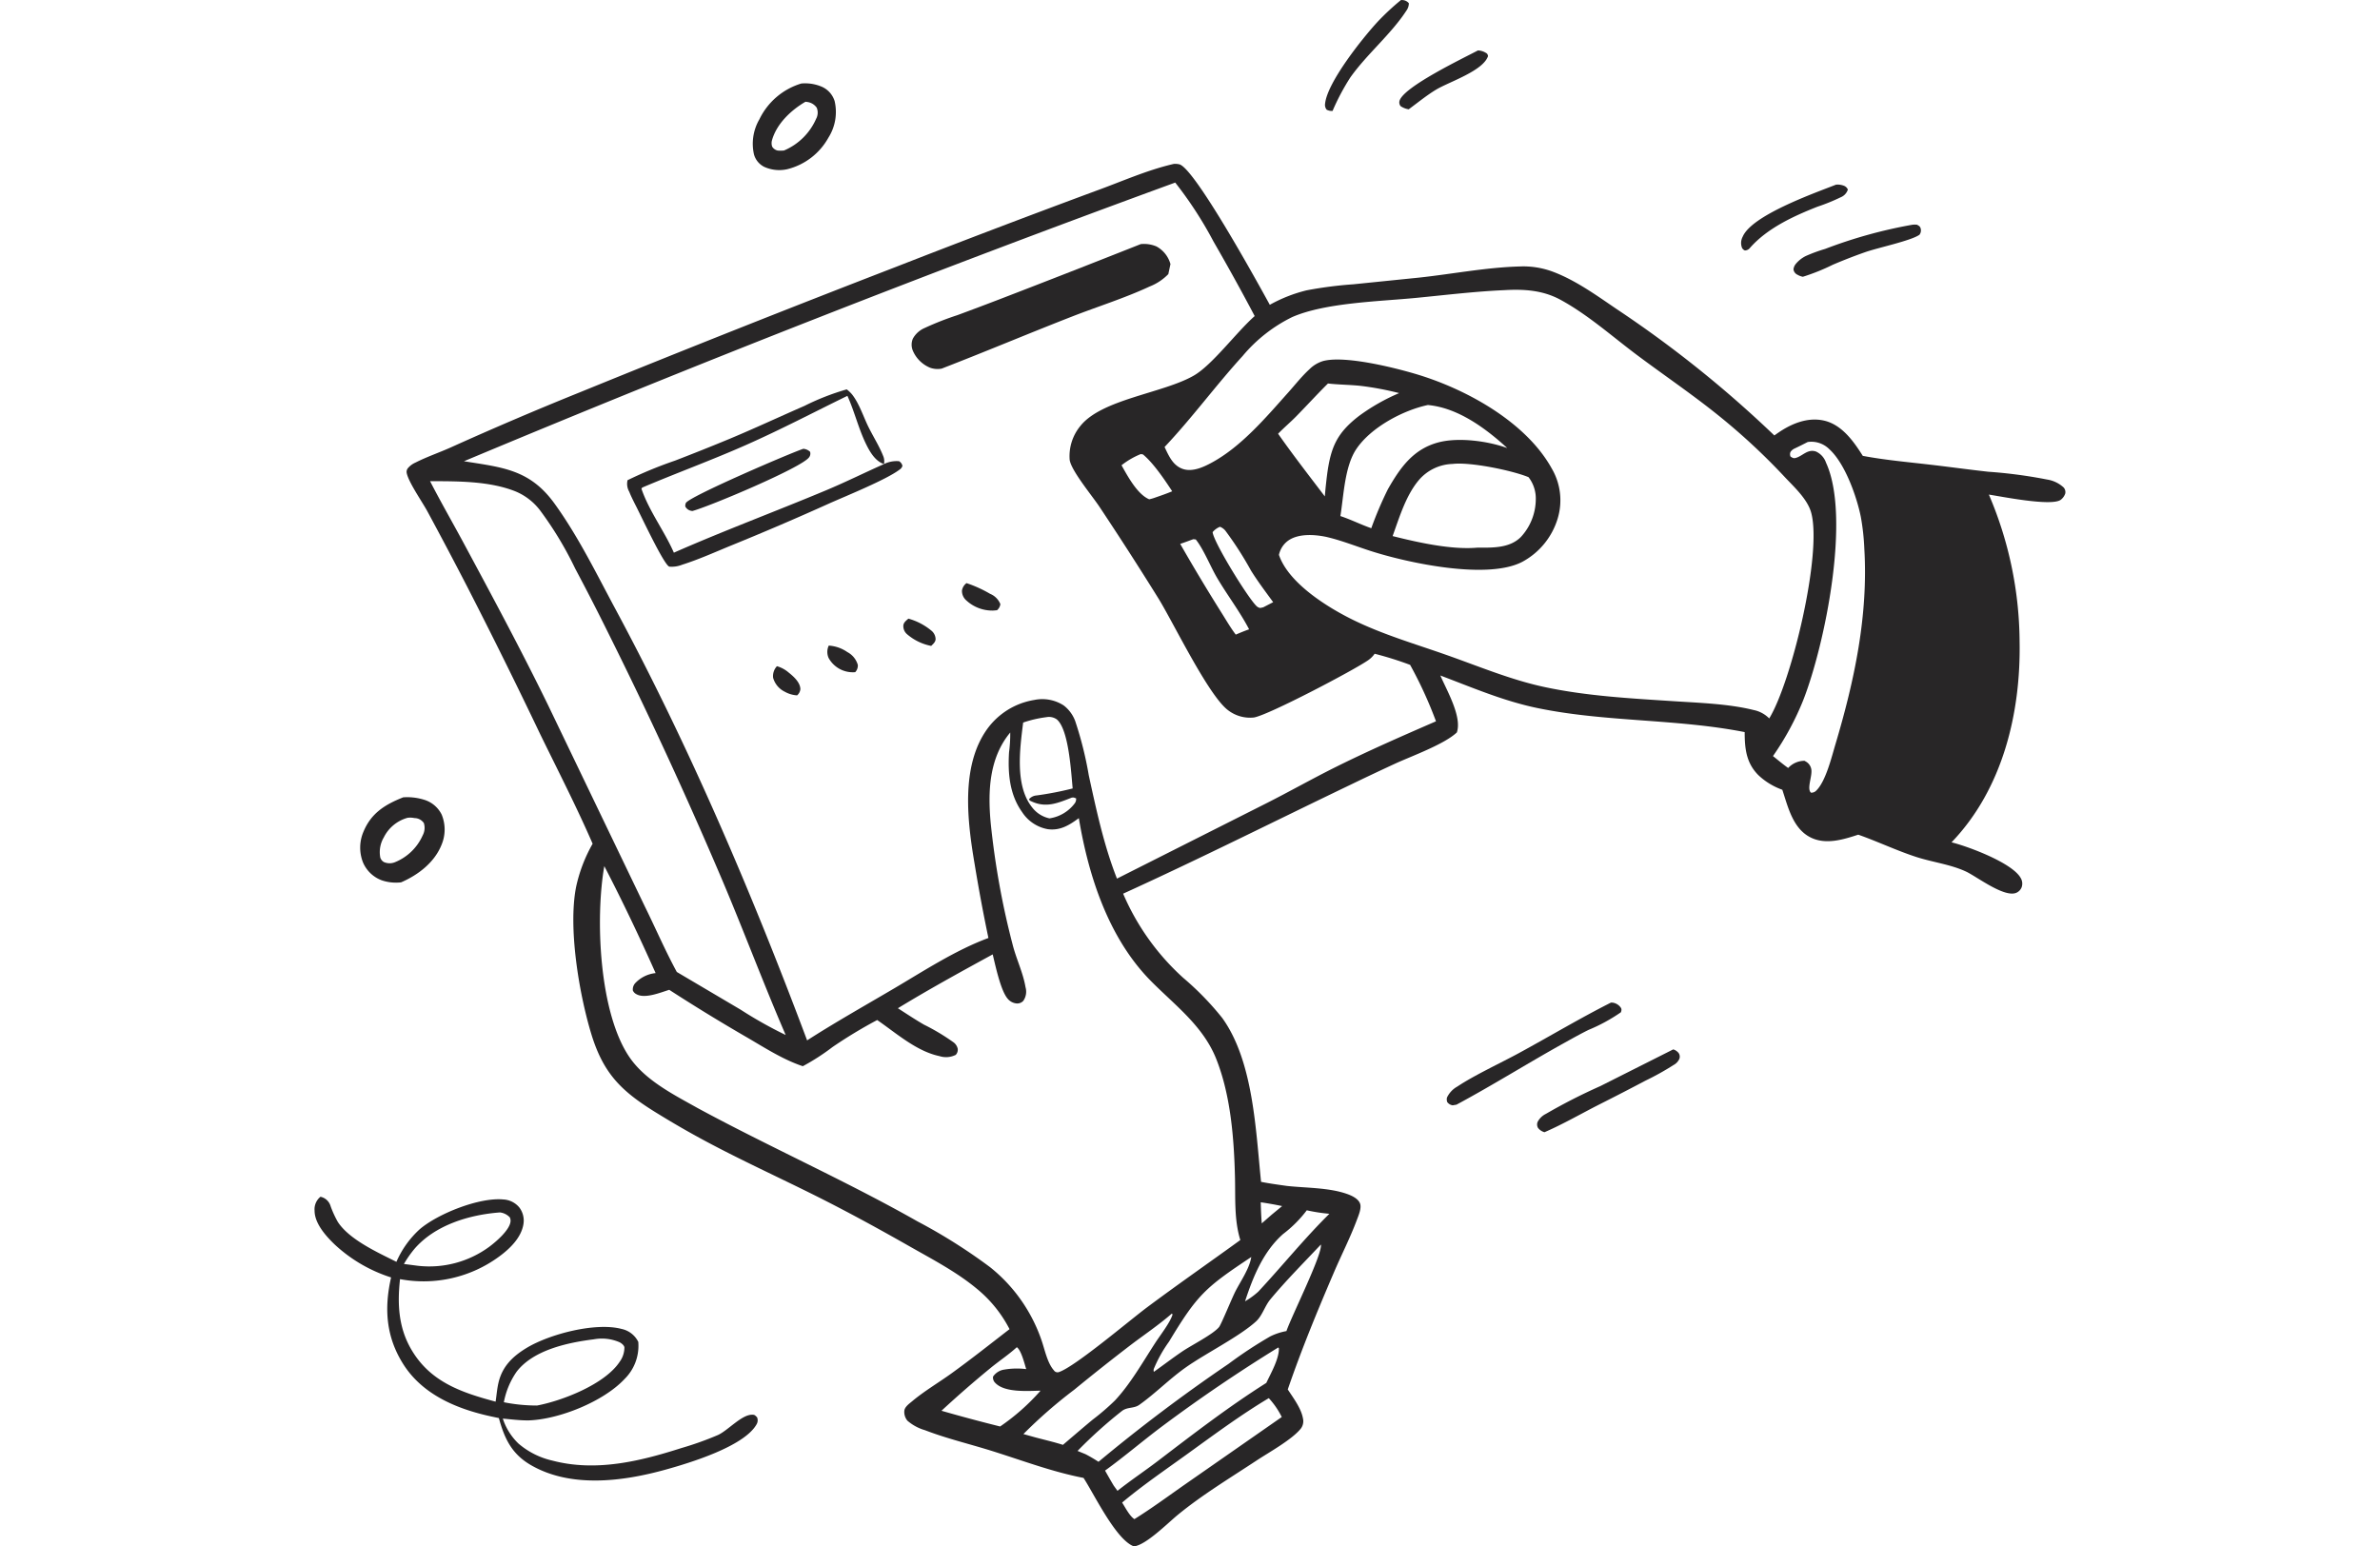 <svg xmlns="http://www.w3.org/2000/svg" xmlns:xlink="http://www.w3.org/1999/xlink" width="414" height="269" viewBox="0 0 414 269">
  <defs>
    <clipPath id="clip-path">
      <rect id="Rectangle_231" data-name="Rectangle 231" width="414" height="269" transform="translate(-13593 -6642)" fill="#fff"/>
    </clipPath>
  </defs>
  <g id="Mask_Group_34" data-name="Mask Group 34" transform="translate(13593 6642)" clip-path="url(#clip-path)">
    <g id="payment-arrangements" transform="translate(-13553.294 -6669.932)">
      <path id="Path_2158" data-name="Path 2158" d="M217.377,36.707a2.712,2.712,0,0,1,1.263.347c.374.21.4.24.5.63-.852,2.593-6.782,4.48-9.044,5.845-1.636.987-3.216,2.285-4.758,3.416a3.321,3.321,0,0,1-1.411-.553,1.033,1.033,0,0,1-.19-.91C204.416,43.035,214.8,38.077,217.377,36.707Z" fill="#282627"/>
      <path id="Path_2159" data-name="Path 2159" d="M279.666,60.055a3.024,3.024,0,0,1,1.289.158,1.232,1.232,0,0,1,.774.695,2.153,2.153,0,0,1-1.264,1.348,33.449,33.449,0,0,1-4.038,1.638c-4.2,1.66-8.687,3.722-11.716,7.147a1.145,1.145,0,0,1-.857.458c-.185-.007-.427-.263-.513-.4a2.3,2.3,0,0,1,.085-1.97C264.981,65.4,275.726,61.6,279.666,60.055Z" fill="#282627"/>
      <path id="Path_2160" data-name="Path 2160" d="M204,27.932c.063,0,.127,0,.191.009a1.527,1.527,0,0,1,1.174.561,2.237,2.237,0,0,1-.442,1.3c-2.678,4.107-6.857,7.534-9.754,11.624a39.435,39.435,0,0,0-3.078,5.807,1.93,1.93,0,0,1-1.028-.222,1.342,1.342,0,0,1-.269-1.059c.39-3.74,6.6-11.5,9.179-14.278A43.525,43.525,0,0,1,204,27.932Z" fill="#282627"/>
      <path id="Path_2161" data-name="Path 2161" d="M292.977,67.022a4.564,4.564,0,0,1,.777,0c.347.2.558.285.655.717a1.246,1.246,0,0,1-.222,1.026c-1.445,1.048-7.293,2.264-9.474,3.043q-2.85,1-5.625,2.187a35.7,35.7,0,0,1-5.184,2.082,2.83,2.83,0,0,1-.922-.345,1.208,1.208,0,0,1-.714-.945,1.817,1.817,0,0,1,.349-.877,5.315,5.315,0,0,1,1.783-1.437,26.983,26.983,0,0,1,3.366-1.236A82.566,82.566,0,0,1,292.977,67.022Z" fill="#282627"/>
      <path id="Path_2162" data-name="Path 2162" d="M251.355,210.478a1.946,1.946,0,0,1,.922.616,1.1,1.1,0,0,1,.146,1.019,2.247,2.247,0,0,1-1.005,1.076,46.667,46.667,0,0,1-4.9,2.73q-3.948,2.086-7.936,4.095c-3.194,1.616-6.341,3.45-9.623,4.873a2.154,2.154,0,0,1-1.126-.748,1.185,1.185,0,0,1-.059-1.069,3.238,3.238,0,0,1,1.432-1.376,98.438,98.438,0,0,1,9.457-4.826Z" fill="#282627"/>
      <path id="Path_2163" data-name="Path 2163" d="M240.52,202.336c.085,0,.17,0,.255.005a2.082,2.082,0,0,1,1.45.869c.2.3.115.494.031.806a29.775,29.775,0,0,1-5.647,3.076c-1.46.723-2.884,1.524-4.308,2.315-6.264,3.48-12.342,7.3-18.655,10.689l-.654.11a1.4,1.4,0,0,1-.949-.561,1.369,1.369,0,0,1-.046-.791,4.291,4.291,0,0,1,1.812-1.919c2.9-1.941,7.52-4.083,10.7-5.813C229.853,208.214,235.088,205.08,240.52,202.336Z" fill="#282627"/>
      <path id="Path_2164" data-name="Path 2164" d="M99.681,42.459a7.363,7.363,0,0,1,3.654.6,4.034,4.034,0,0,1,2.144,2.465,8.332,8.332,0,0,1-1.077,6.345,11.287,11.287,0,0,1-7.178,5.5,6.35,6.35,0,0,1-4.013-.421A3.449,3.449,0,0,1,91.45,54.8a8.429,8.429,0,0,1,.945-6.121A11.894,11.894,0,0,1,99.681,42.459Zm.724,3.173c-2.5,1.459-5.021,3.822-5.828,6.718a1.869,1.869,0,0,0,.034,1.088,1.49,1.49,0,0,0,.96.683,5.993,5.993,0,0,0,1.019,0l.062,0a10.614,10.614,0,0,0,5.61-5.528,2.252,2.252,0,0,0,.1-1.929,2.392,2.392,0,0,0-1.647-.993C100.613,45.656,100.509,45.647,100.405,45.632Z" fill="#282627"/>
      <path id="Path_2165" data-name="Path 2165" d="M30.434,166.631a9.915,9.915,0,0,1,3.619.416,5.025,5.025,0,0,1,3.07,2.587,6.809,6.809,0,0,1-.011,5.226c-1.227,3.1-4.071,5.268-7.043,6.558a7.631,7.631,0,0,1-3.368-.352,5.69,5.69,0,0,1-3.261-3.105,7.015,7.015,0,0,1,.115-5.43C24.9,169.341,27.324,167.863,30.434,166.631Zm.755,3.562a6.574,6.574,0,0,0-4.138,3.419,5.039,5.039,0,0,0-.609,3.476,1.354,1.354,0,0,0,.614.794,2.445,2.445,0,0,0,1.925.041,8.936,8.936,0,0,0,4.841-4.678,2.747,2.747,0,0,0,.2-2.142,2,2,0,0,0-1.63-.861A3.632,3.632,0,0,0,31.189,170.192Z" fill="#282627"/>
      <path id="Path_2166" data-name="Path 2166" d="M16.04,236.114a2.331,2.331,0,0,1,1.763,1.639,17.654,17.654,0,0,0,1.261,2.75c2.029,3.1,6.967,5.309,10.185,6.931a16.721,16.721,0,0,1,4.031-5.649c3.141-2.708,10.388-5.6,14.56-5.2a3.858,3.858,0,0,1,2.787,1.388q.114.15.213.311t.181.331q.082.17.147.347t.111.36a3.748,3.748,0,0,1,.113.744,3.7,3.7,0,0,1,0,.377,3.749,3.749,0,0,1-.037.375c-.352,2.376-2.349,4.316-4.2,5.672a22.194,22.194,0,0,1-17.277,3.954c-.472,4.279-.28,8.349,1.916,12.155,3.292,5.705,8.691,7.545,14.711,9.157.166-1.1.244-2.209.5-3.3.674-2.857,2.494-4.6,4.917-6.061,3.972-2.391,11.971-4.49,16.5-3.286a4.187,4.187,0,0,1,2.905,2.261l.013.262a8.091,8.091,0,0,1-2.375,6.156c-3.679,3.956-11.43,7.063-16.753,7.231-1.483.01-2.979-.183-4.455-.316a10.551,10.551,0,0,0,2.717,4.338,13.742,13.742,0,0,0,5.909,2.97c7.541,1.983,15.193.136,22.418-2.176a55.192,55.192,0,0,0,6.4-2.285c1.746-.812,4.056-3.494,5.884-3.521.516-.007.535.1.895.439A1.353,1.353,0,0,1,91.9,275.7c-2.162,3.858-11.69,6.736-15.865,7.892-7.389,2.044-16.4,3.232-23.362-.782-3.351-1.933-4.615-4.594-5.6-8.2q-.7-.143-1.4-.295c-5.912-1.291-11.863-3.767-15.228-9.079-3.012-4.756-3.346-9.7-2.121-15.088a25.932,25.932,0,0,1-9.785-5.706c-1.524-1.457-3.531-3.682-3.523-5.914A2.792,2.792,0,0,1,16.04,236.114Zm47.537,24.8c-4.484.564-10.488,1.825-13.419,5.637a13.759,13.759,0,0,0-2.218,5.308,29.237,29.237,0,0,0,5.774.571c4.381-.822,11.814-3.707,14.377-7.616a4.253,4.253,0,0,0,.82-2.5c-.051-.364-.5-.7-.8-.871A7.715,7.715,0,0,0,63.578,260.915ZM47.268,238.84c-5.314.391-11.3,2.182-14.888,6.35a19.108,19.108,0,0,0-1.825,2.616l2.4.312A17.632,17.632,0,0,0,45.423,244.8c1.153-.863,3.419-2.8,3.661-4.277a1.339,1.339,0,0,0-.11-.826A2.808,2.808,0,0,0,47.268,238.84Z" fill="#282627"/>
      <path id="Path_2167" data-name="Path 2167" d="M164.492,56.442a3.222,3.222,0,0,1,.955.078c2.711.714,13.872,21.047,15.728,24.434a25.711,25.711,0,0,1,6.394-2.515,69.6,69.6,0,0,1,8.116-1.051L207.2,76.216c5.775-.625,11.641-1.774,17.437-1.931a14.682,14.682,0,0,1,5.846.938c3.94,1.494,7.509,4.084,10.974,6.438q3.671,2.441,7.229,5.042t7,5.358q3.44,2.756,6.754,5.663t6.5,5.957q.313-.223.63-.441c2.279-1.572,5.054-2.755,7.879-2.171,3.174.655,5.258,3.591,6.876,6.163,3.714.7,7.491,1.046,11.243,1.477,3.516.4,7.026.89,10.541,1.281a83.054,83.054,0,0,1,10.29,1.361,5.466,5.466,0,0,1,2.868,1.383,1.217,1.217,0,0,1,.281,1.035,2.263,2.263,0,0,1-.823,1.131c-1.716,1.127-10.152-.581-12.466-.93a65.847,65.847,0,0,1,5.342,25.52c.235,12.5-2.957,25.727-11.837,34.969,2.834.7,10.587,3.567,12.035,6.217a1.9,1.9,0,0,1,.175,1.555,1.731,1.731,0,0,1-.855.965c-2.042,1.042-6.946-2.765-8.816-3.641-2.68-1.255-5.808-1.627-8.623-2.534-3.435-1.108-6.732-2.692-10.143-3.894-2.579.845-5.59,1.776-8.2.527-3.166-1.515-4-5.3-5.01-8.341a11.774,11.774,0,0,1-4.167-2.543c-2.126-2.132-2.375-4.654-2.379-7.486-11.876-2.337-24.107-1.724-35.97-4.165-5.936-1.221-11.324-3.549-16.967-5.681,1.1,2.575,3.8,7.165,2.872,9.9-2.186,2.069-7.823,4.1-10.72,5.426q-3.947,1.823-7.86,3.717c-13.146,6.309-26.2,12.868-39.473,18.911a41.962,41.962,0,0,0,10.436,14.626,50.2,50.2,0,0,1,6.8,6.991c5.42,7.515,5.83,19.521,6.755,28.51,1.5.3,3.005.5,4.515.714,3.306.359,7.192.279,10.332,1.355.83.284,2.05.81,2.376,1.715.288.8-.269,2.072-.555,2.837-1.145,3.067-2.668,6.043-3.96,9.056-2.892,6.741-5.683,13.494-8.061,20.438.952,1.463,2.337,3.284,2.64,5.03a2.112,2.112,0,0,1-.354,1.758c-1.521,1.923-5.537,4.138-7.7,5.565-4.607,3.041-9.439,5.955-13.713,9.459-1.758,1.441-5.535,5.259-7.635,5.485-3.121-1.136-6.892-9.028-8.763-11.909-5.448-1.051-10.717-3.057-16-4.709-3.857-1.206-7.815-2.138-11.591-3.594a8.073,8.073,0,0,1-3.042-1.647,2.36,2.36,0,0,1-.54-1.733c.071-.686.841-1.216,1.344-1.639,2.126-1.789,4.594-3.228,6.85-4.856,3.429-2.474,6.757-5.114,10.106-7.7a22.245,22.245,0,0,0-5.665-7.008c-3.528-2.94-7.724-5.12-11.7-7.382-5.494-3.125-11-6.136-16.658-8.957-6.31-3.144-12.718-6.067-18.936-9.4q-4.067-2.181-8-4.6c-6.377-3.875-9.676-6.9-11.86-14.216-2.081-6.965-3.968-18.215-2.589-25.312a26.362,26.362,0,0,1,2.887-7.566c-2.8-6.444-6.012-12.687-9.094-19q-6.165-12.925-12.7-25.666-3.413-6.616-6.956-13.164c-.89-1.639-3.245-5.006-3.587-6.639a1.017,1.017,0,0,1,.238-.9,3.6,3.6,0,0,1,1.284-.935c1.944-.993,4.166-1.745,6.173-2.65q11.112-5.013,22.418-9.571Q88.533,85.02,116.125,74.366q17.3-6.751,34.712-13.2C155.315,59.55,159.851,57.5,164.492,56.442Zm.231,3.25Q102.3,82.495,41,108.167c6.744,1.079,11.47,1.434,15.758,7.371,4.145,5.738,7.285,12.193,10.626,18.412,12.917,24.044,23.73,49.416,33.307,74.961,4.935-3.171,10.083-6.065,15.138-9.042,5.239-3.086,10.678-6.651,16.4-8.77q-1.332-6.345-2.379-12.743c-1.267-7.43-2.493-17.109,2.159-23.6q.181-.251.374-.493t.4-.474q.205-.232.421-.454t.442-.433q.227-.211.464-.41t.483-.387q.246-.188.5-.363t.518-.338q.263-.163.534-.312t.549-.285q.278-.136.563-.258t.574-.23q.29-.108.585-.2t.594-.172q.3-.079.6-.143t.608-.113a6.839,6.839,0,0,1,5.119.966,6.069,6.069,0,0,1,1.988,2.705,63.207,63.207,0,0,1,2.365,9.453c1.317,6.035,2.627,12.193,4.9,17.956L180.513,167.7c4.069-2.053,8.033-4.3,12.115-6.333,5.739-2.855,11.579-5.407,17.456-7.961a72.4,72.4,0,0,0-4.5-9.816,59.7,59.7,0,0,0-6.169-1.935,4.5,4.5,0,0,1-1.064,1.08c-2.385,1.7-17.462,9.625-19.945,10.009a6.282,6.282,0,0,1-4.505-1.277c-3.411-2.58-9.4-15.025-12.042-19.342q-5.012-8.067-10.273-15.973c-1.287-1.956-4.969-6.347-5.225-8.241a8.244,8.244,0,0,1,1.865-5.881c3.715-4.674,14.415-5.695,19.739-8.77,3.224-1.862,7.416-7.555,10.582-10.348q-3.453-6.544-7.156-12.95A67.854,67.854,0,0,0,164.724,59.692Zm-28.7,95.662c-3.692,4.453-3.909,10.271-3.392,15.791q.548,5.346,1.5,10.633t2.314,10.487c.626,2.478,1.821,4.891,2.239,7.4a2.775,2.775,0,0,1-.4,2.383,1.439,1.439,0,0,1-1.11.443,2.28,2.28,0,0,1-1.627-.867c-1.2-1.424-2.106-5.75-2.572-7.672-5.558,3.036-11.086,6.07-16.494,9.369,1.5.966,2.987,1.955,4.529,2.848a36.822,36.822,0,0,1,5.181,3.105,1.909,1.909,0,0,1,.7,1.1,1.3,1.3,0,0,1-.347,1.057,3.778,3.778,0,0,1-2.85.213c-3.986-.84-7.525-4.012-10.813-6.273a81.833,81.833,0,0,0-7.772,4.7,38.373,38.373,0,0,1-5.168,3.333c-3.387-1.128-6.537-3.156-9.606-4.951q-6.917-4-13.626-8.337c-1.512.463-4.22,1.6-5.7.766a1.317,1.317,0,0,1-.631-.649,1.643,1.643,0,0,1,.415-1.28,5.673,5.673,0,0,1,3.546-1.746c-2.788-6.257-5.773-12.531-8.924-18.609-1.6,9.057-.925,25.64,4.46,33.36,2.772,3.973,7.648,6.412,11.781,8.733,12.613,6.828,25.762,12.635,38.232,19.706a95.129,95.129,0,0,1,12.653,7.984q.385.308.758.629t.735.655q.362.334.712.681t.687.706q.337.359.661.73t.635.753q.311.382.608.775t.581.8q.283.4.552.816t.522.835q.254.422.492.853t.462.87q.223.439.431.886t.4.9q.191.454.367.914t.334.927c.555,1.6,1,3.905,2.13,5.184a.761.761,0,0,0,.991.275c2.866-1.045,12.192-8.953,15.167-11.176,5.358-4,10.867-7.825,16.282-11.752-1.077-3.463-.844-7.232-.928-10.821-.161-6.79-.735-14.308-3.253-20.661-2.295-5.79-7.179-9.331-11.4-13.608-7.332-7.425-10.832-18.215-12.51-28.3-1.658,1.218-3.256,2.22-5.42,1.917a6.736,6.736,0,0,1-4.429-2.944c-2.209-3.072-2.513-6.77-2.292-10.429A24.06,24.06,0,0,0,136.022,155.354Zm85.9-76.946c-5.116.226-10.25.853-15.347,1.348-6.381.62-15.739.82-21.5,3.33a26.369,26.369,0,0,0-8.621,6.766c-4.688,5.138-8.8,10.778-13.582,15.836.726,1.539,1.451,3.251,3.21,3.831,1.64.541,3.526-.317,4.96-1.092,5.2-2.811,9.5-7.928,13.4-12.291,1.172-1.311,2.3-2.755,3.6-3.944a5.7,5.7,0,0,1,2.432-1.463c3.76-.976,12.141,1.1,15.962,2.224,8.688,2.549,19.276,8.3,23.8,16.508a10.921,10.921,0,0,1,1.016,8.663,12.7,12.7,0,0,1-6.161,7.543c-6.062,3.168-19.9.2-26.435-1.909-2.544-.822-5.117-1.853-7.721-2.444-2-.409-4.673-.582-6.453.586a4.081,4.081,0,0,0-1.716,2.557c1.65,4.873,8.307,9.036,12.692,11.211,5.27,2.613,10.879,4.235,16.407,6.182,5.688,2,11.281,4.362,17.2,5.617,7.342,1.557,14.93,1.958,22.4,2.444,4.432.288,9.544.457,13.841,1.526a5.306,5.306,0,0,1,2.745,1.469c3.869-6.349,9.224-28.544,7.309-35.751-.618-2.327-2.882-4.414-4.5-6.124q-2.847-3.057-5.917-5.892t-6.344-5.43c-4.378-3.473-9-6.623-13.478-9.966-4.362-3.258-8.592-7.06-13.393-9.67C228.654,78.406,225.353,78.2,221.924,78.408ZM35.1,111.633c1.855,3.6,3.878,7.117,5.8,10.683,5,9.294,10.036,18.665,14.669,28.149L72.5,185.689c1.851,3.76,3.525,7.64,5.524,11.322l11.088,6.549a73.328,73.328,0,0,0,7.852,4.415c-3.863-8.922-7.262-18.049-11.059-27Q76.642,159.2,66.089,138.023q-2.788-5.639-5.744-11.191a61.212,61.212,0,0,0-6.133-10.155,10.35,10.35,0,0,0-4.262-3.27C45.422,111.6,39.907,111.65,35.1,111.633Zm239.644-6.811c-.757.388-1.512.769-2.28,1.132a1.679,1.679,0,0,0-.707.586.992.992,0,0,0,.006.823c.346.206.507.345.937.217,1.2-.356,2.029-1.578,3.468-1.108a3.275,3.275,0,0,1,1.755,1.933c4.352,9.4-.168,31.648-3.957,41.323a48.332,48.332,0,0,1-5.263,9.727c.872.691,1.734,1.431,2.643,2.07a3.887,3.887,0,0,1,2.856-1.248l.14.09a1.913,1.913,0,0,1,1.008,1.286c.288,1.154-.832,3.451-.039,4.17a1.186,1.186,0,0,0,.956-.4c1.619-1.608,2.628-5.764,3.284-7.962,3.315-11.111,5.736-22.433,5.04-34.1a40.014,40.014,0,0,0-.613-5.544c-.711-3.5-2.729-9.236-5.447-11.718a4.409,4.409,0,0,0-3.6-1.3C274.868,104.805,274.805,104.815,274.743,104.822Zm-61.754,3.815a8.024,8.024,0,0,0-5.909,2.835c-2.24,2.67-3.373,6.475-4.54,9.714,4.374,1.1,10.226,2.416,14.721,2.013,2.6,0,5.592.135,7.582-1.85a9.731,9.731,0,0,0,2.6-6.61,6.043,6.043,0,0,0-1.262-3.8C223.38,109.776,216.043,108.263,212.989,108.636Zm-4.32-10.251c-4.342.923-9.892,3.884-12.428,7.636-2.058,3.046-2.207,8.131-2.788,11.681,1.836.608,3.554,1.482,5.375,2.115a63.738,63.738,0,0,1,2.888-6.782c2.121-3.711,4.361-6.94,8.706-8.127,3.517-.961,8.672-.263,12.06.964C218.714,102.43,213.913,98.867,208.668,98.386ZM190.062,244.423c-2.947,3.133-6.033,6.222-8.781,9.528-1,1.2-1.4,2.859-2.539,3.882-2.908,2.619-8.59,5.463-12.066,7.887-2.891,2.016-5.356,4.573-8.207,6.594-.948.672-2.061.332-3.011,1.063a78.6,78.6,0,0,0-7.725,6.952l1.355.551c.8.409,1.541.853,2.292,1.338q10.9-9.071,22.629-17.042a73.676,73.676,0,0,1,7.247-4.771,10.66,10.66,0,0,1,2.812-.926C185,256.783,190.37,246.08,190.062,244.423Zm1.23-149.779c-1.882,1.864-3.66,3.817-5.514,5.707-1.022,1.042-2.146,1.982-3.159,3.033,2.592,3.7,5.393,7.3,8.127,10.9q.162-1.944.409-3.878c.641-4.721,1.712-7.19,5.587-10.155a34.77,34.77,0,0,1,6.933-3.936,51.785,51.785,0,0,0-6.836-1.274C194.993,94.856,193.133,94.849,191.292,94.644ZM182.65,262.332c-6.87,4.227-13.671,8.84-20.136,13.666-3.371,2.517-6.593,5.289-9.994,7.749q.732,1.317,1.5,2.612l.66.912c2.268-1.808,4.685-3.412,6.991-5.169,6.185-4.715,12.318-9.453,18.9-13.607.788-1.69,2.238-4.183,2.184-6.032Zm-18.526-5.89c-2.173,1.9-4.637,3.566-6.945,5.305q-5.086,3.888-10.037,7.945a83.381,83.381,0,0,0-8.827,7.7l2.069.579c1.6.426,3.231.8,4.807,1.3,1.717-1.462,3.425-2.936,5.161-4.375a41.179,41.179,0,0,0,3.9-3.358c2.7-2.89,4.863-6.723,7.023-10.045.807-1.241,2.626-3.584,2.989-4.914ZM181,271.146c-4.969,2.968-9.688,6.482-14.381,9.865-3.759,2.711-7.582,5.321-11.135,8.3.542.828,1.3,2.353,2.142,2.88,3.088-1.925,6.048-4.12,9.031-6.2l16.6-11.561A14.008,14.008,0,0,0,181,271.146ZM142.33,152.685a20.277,20.277,0,0,0-4.058.94c-.556,4.463-1.483,10.989,1.577,14.774a5.137,5.137,0,0,0,3,1.892,6.721,6.721,0,0,0,4.415-2.641,1.23,1.23,0,0,0,.213-.868l-.173-.122.2.185c-.364-.158-.38-.217-.792-.155-2.359.918-4.384,1.808-6.872.7-.294-.131-.407-.138-.561-.415a1.905,1.905,0,0,1,1.333-.673,55.812,55.812,0,0,0,6.274-1.217c-.273-2.733-.656-10.269-2.771-12.016A2.346,2.346,0,0,0,142.33,152.685Zm-5.159,109.6c-1.415,1.291-3.032,2.36-4.515,3.573-2.926,2.392-5.819,4.916-8.592,7.484q5.076,1.458,10.2,2.734a37.493,37.493,0,0,0,7.033-6.228c-2.242.042-6.228.372-7.873-1.35a1.277,1.277,0,0,1-.389-1.1,2.857,2.857,0,0,1,1.988-1.225,13.131,13.131,0,0,1,3.777-.078C138.516,265.184,137.947,262.834,137.171,262.283Zm40.785-15.69c-7.97,5.295-9.372,6.522-14.312,14.726a23.252,23.252,0,0,0-2.638,4.718.851.851,0,0,0,0,.532c1.651-1.17,3.261-2.406,4.935-3.542,1.614-1.094,5.327-2.957,6.4-4.24.389-.465,2.239-5.036,2.873-6.263.879-1.7,2.356-3.845,2.7-5.726C177.935,246.731,177.945,246.662,177.956,246.593Zm9.652-8.123a21.333,21.333,0,0,1-4.125,4.128c-3.442,3.045-5.214,7.424-6.613,11.7a13.755,13.755,0,0,0,2.3-1.676c4.158-4.458,8.039-9.279,12.37-13.548A30.116,30.116,0,0,1,187.608,238.47ZM167.864,121.729c-.756.274-1.51.566-2.274.814q3.391,5.931,7.021,11.719c.857,1.346,1.683,2.8,2.642,4.064.768-.324,1.532-.648,2.322-.919-1.623-3.114-3.788-5.931-5.571-8.958-1.176-2-2.33-4.959-3.708-6.677Zm4.646-2.162a3.244,3.244,0,0,0-1.28.931c.149,1.753,6.322,11.747,7.709,12.93a1.207,1.207,0,0,0,.579.262l.519-.115,1.724-.891c-1.322-1.816-2.672-3.6-3.862-5.507a59.774,59.774,0,0,0-4.475-6.959A2.324,2.324,0,0,0,172.509,119.567Zm-13.781-12.644a13.575,13.575,0,0,0-3.346,1.944c1.065,1.889,2.746,5.054,4.819,5.922.281-.067.553-.137.827-.229,1.064-.37,2.13-.73,3.169-1.167-1.292-1.973-3.288-4.944-5.1-6.42ZM179.6,237.074c.03,1.228.081,2.446.175,3.671l1.714-1.5,1.83-1.51Q181.467,237.347,179.6,237.074Z" fill="#282627"/>
      <path id="Path_2168" data-name="Path 2168" d="M95.442,143.821a5.368,5.368,0,0,1,2.037,1.1c.844.672,2.022,1.714,2.039,2.887a1.6,1.6,0,0,1-.574,1.087,5.056,5.056,0,0,1-2.145-.637,3.852,3.852,0,0,1-2.021-2.42A2.521,2.521,0,0,1,95.442,143.821Z" fill="#282627"/>
      <path id="Path_2169" data-name="Path 2169" d="M118.312,135.548a10.735,10.735,0,0,1,3.951,2.051,1.964,1.964,0,0,1,.778,1.52c-.02.505-.433.84-.766,1.172a9.064,9.064,0,0,1-4.225-2.058,1.843,1.843,0,0,1-.616-1.536C117.5,136.187,117.95,135.863,118.312,135.548Z" fill="#282627"/>
      <path id="Path_2170" data-name="Path 2170" d="M104.456,140.237a6.326,6.326,0,0,1,3.231,1.126,3.665,3.665,0,0,1,1.826,2.24,1.684,1.684,0,0,1-.455,1.256,4.8,4.8,0,0,1-4.62-2.46A2.566,2.566,0,0,1,104.456,140.237Z" fill="#282627"/>
      <path id="Path_2171" data-name="Path 2171" d="M128.421,129.368a21.629,21.629,0,0,1,4.106,1.866,3.225,3.225,0,0,1,1.78,1.792,1.669,1.669,0,0,1-.581,1.057q-.333.038-.667.058a6.63,6.63,0,0,1-4.645-1.739,2.185,2.185,0,0,1-.786-1.739A1.986,1.986,0,0,1,128.421,129.368Z" fill="#282627"/>
      <path id="Path_2172" data-name="Path 2172" d="M70.78,115.684c-.36-.728-.732-1.458-1.031-2.213a2.757,2.757,0,0,1-.293-2.007,72.023,72.023,0,0,1,8.229-3.393q4.766-1.832,9.483-3.785c4.393-1.833,8.709-3.849,13.072-5.754a42.715,42.715,0,0,1,7.341-2.866,5.8,5.8,0,0,1,.922.87c1.282,1.621,1.986,3.93,2.911,5.776.837,1.672,1.888,3.325,2.559,5.068a2.292,2.292,0,0,1,.079,1.28c-1.509-.52-2.427-2.091-3.1-3.463-1.323-2.7-2.01-5.669-3.252-8.406-5.927,2.894-11.542,5.849-17.616,8.539C84.114,107.976,78,110.2,72,112.751l-.126.2c1.331,3.9,3.991,7.349,5.639,11.122C86.233,120.236,95.2,116.9,104,113.218c3.394-1.421,6.693-3.064,10.056-4.556a4.934,4.934,0,0,1,2.634-.5,1.273,1.273,0,0,1,.583.8,1.122,1.122,0,0,1-.485.653c-2.293,1.748-9.241,4.56-12.171,5.861q-8.5,3.837-17.131,7.346c-2.811,1.153-5.636,2.43-8.533,3.346a4.849,4.849,0,0,1-2.219.334C75.808,126.308,71.53,117.07,70.78,115.684Z" fill="#282627"/>
      <path id="Path_2173" data-name="Path 2173" d="M158.732,70.393a5.6,5.6,0,0,1,2.722.406,5.016,5.016,0,0,1,2.441,3.073l-.372,1.744a9.193,9.193,0,0,1-3.243,2.152c-4.356,2.029-9.035,3.484-13.513,5.23-7.583,2.958-15.084,6.121-22.677,9.059a3.858,3.858,0,0,1-2-.155,5.57,5.57,0,0,1-2.972-2.885,2.7,2.7,0,0,1-.039-2.159,4.23,4.23,0,0,1,2.053-1.868,51.606,51.606,0,0,1,5.708-2.239Q130.5,81.4,134.146,80,146.463,75.259,158.732,70.393Z" fill="#282627"/>
      <path id="Path_2174" data-name="Path 2174" d="M100.036,106a1.939,1.939,0,0,1,1.168.521,1.036,1.036,0,0,1-.172.962c-1.245,1.789-17.531,8.634-20.318,9.345-.061-.012-.122-.021-.182-.036a1.45,1.45,0,0,1-1.025-.742,1.125,1.125,0,0,1,.1-.628C80.19,114.3,97.746,106.754,100.036,106Z" fill="#282627"/>
    </g>
  </g>
</svg>
